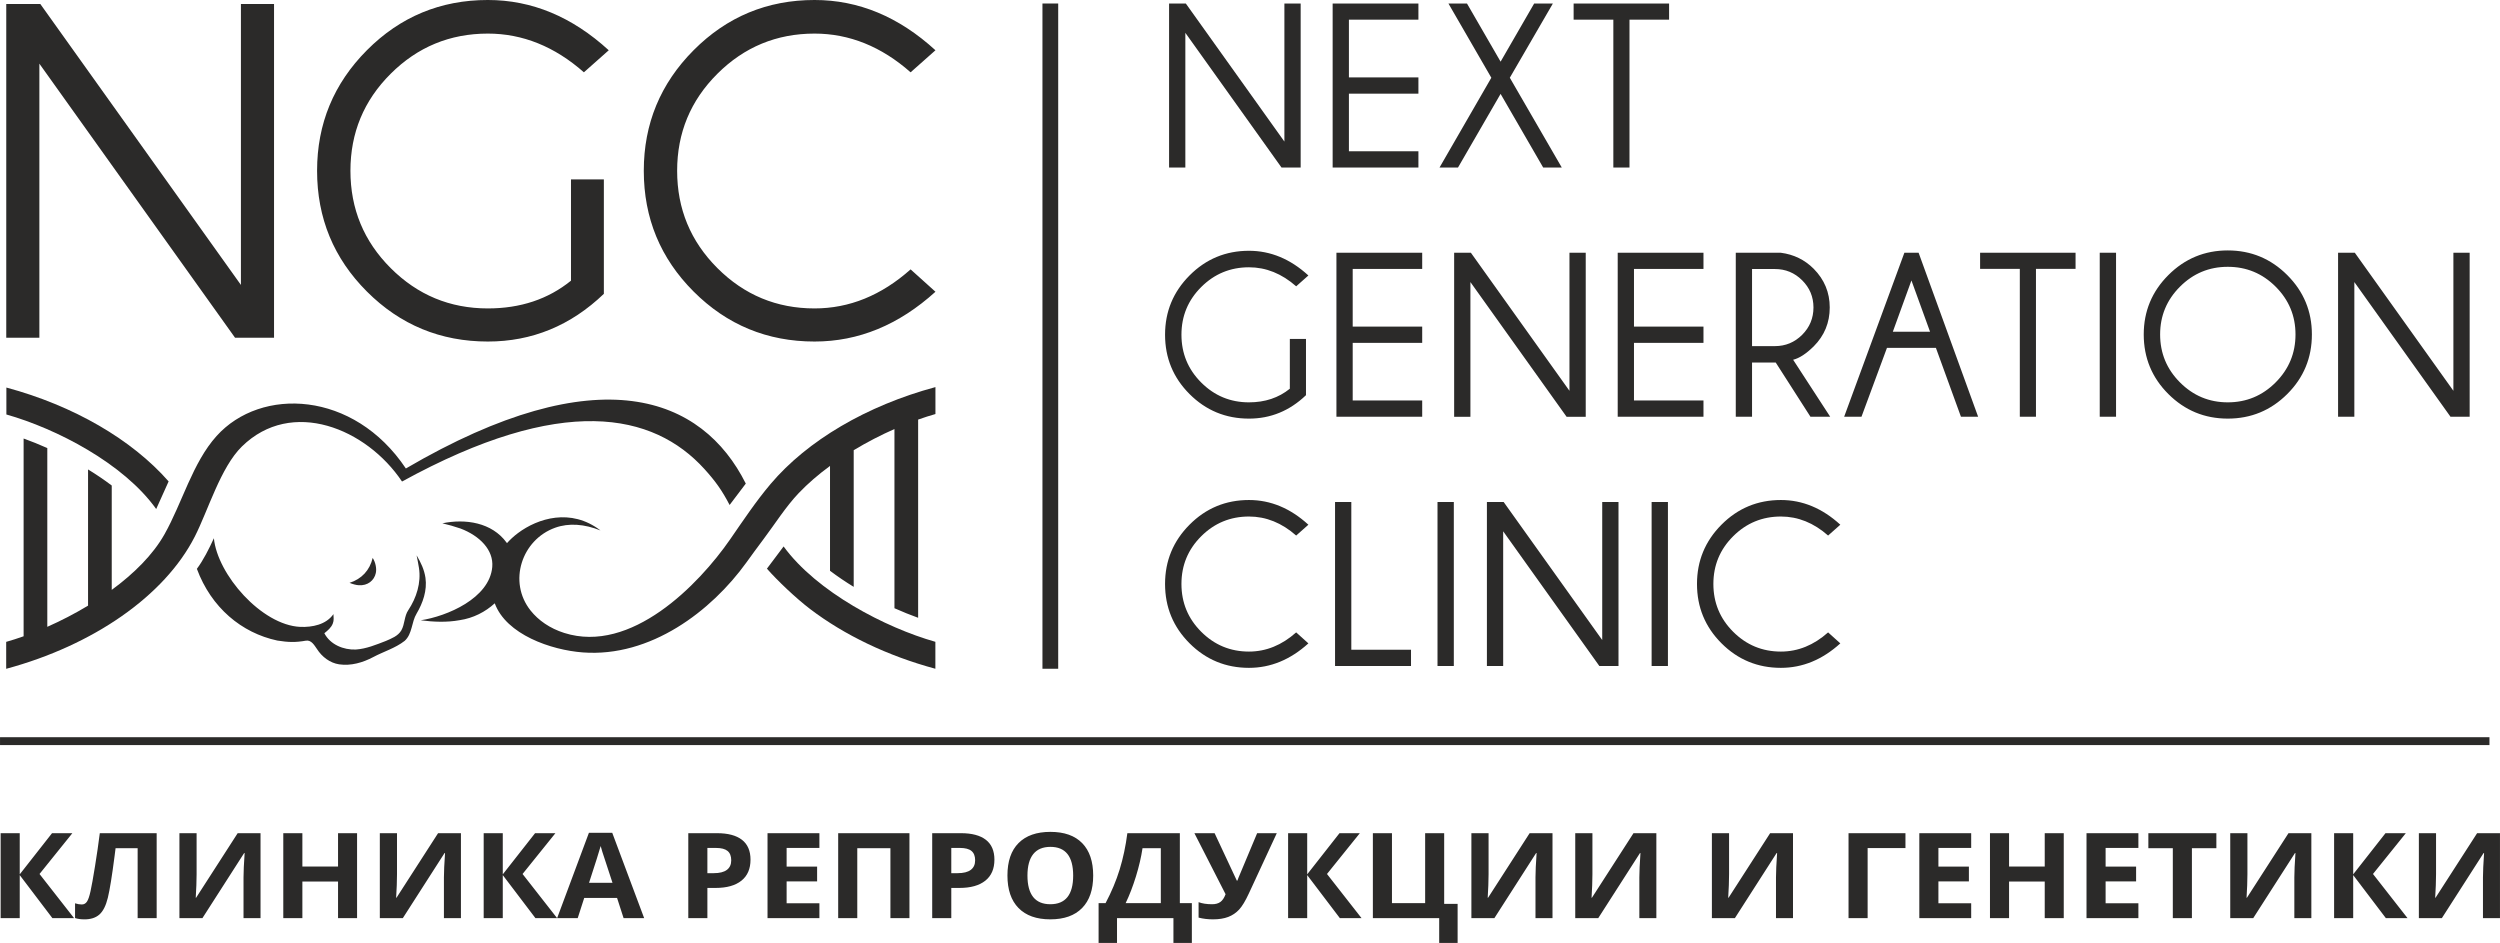 <?xml version="1.0" encoding="UTF-8"?> <svg xmlns="http://www.w3.org/2000/svg" xmlns:xlink="http://www.w3.org/1999/xlink" xml:space="preserve" width="60mm" height="22.63mm" version="1.1" style="shape-rendering:geometricPrecision; text-rendering:geometricPrecision; image-rendering:optimizeQuality; fill-rule:evenodd; clip-rule:evenodd" viewBox="0 0 6000 2263.04"> <defs> <style type="text/css"> .fil0 {fill:#2B2A29} .fil1 {fill:#2B2A29;fill-rule:nonzero} </style> </defs> <g id="Layer_x0020_1">  <g id="_2339020965840"> <polygon class="fil0" points="5974.76,1769.33 5974.76,1788.23 -0,1788.23 -0,1769.33 "></polygon> <path class="fil1" d="M177.77 2203.62l-52.03 0 -78.43 -103.35 0 103.35 -45.83 0 0 -203.95 45.83 0 0 98.79 77.52 -98.79 48.8 0 -78.83 97.93 82.97 106.02zm198.19 0l-45.67 0 0 -167.95 -52.95 0 -2.37 18.7c-6.11,47.52 -11.51,80.94 -16.15,100.12 -4.69,19.24 -11.5,32.71 -20.49,40.56 -8.98,7.81 -21.09,11.62 -36.39,11.43 -8.27,0 -15.54,-1.05 -21.85,-3.09l0 -35.42c5.7,1.85 11.1,2.8 16.1,2.8 5.25,0 9.39,-2.23 12.42,-6.76 3.08,-4.52 5.95,-12.9 8.63,-25.13 2.72,-12.24 6.31,-32.28 10.79,-60.13 4.5,-27.9 8.34,-54.23 11.46,-79.08l136.47 0 0 203.95zm54.61 -203.95l41.23 0 0 98.5 -0.55 26.38 -1.52 29.99 0.91 0 99.73 -154.87 54.86 0 0 203.95 -40.83 0 0 -97.93c0,-13.13 0.91,-32.56 2.67,-58.31l-1.16 0 -100.18 156.24 -55.16 0 0 -203.95zm426.36 203.95l-45.67 0 0 -87.97 -85.6 0 0 87.97 -45.82 0 0 -203.95 45.82 0 0 79.98 85.6 0 0 -79.98 45.67 0 0 203.95zm54.61 -203.95l41.23 0 0 98.5 -0.55 26.38 -1.52 29.99 0.91 0 99.73 -154.87 54.86 0 0 203.95 -40.83 0 0 -97.93c0,-13.13 0.91,-32.56 2.68,-58.31l-1.17 0 -100.18 156.24 -55.16 0 0 -203.95zm425.56 203.95l-52.04 0 -78.43 -103.35 0 103.35 -45.82 0 0 -203.95 45.82 0 0 98.79 77.52 -98.79 48.81 0 -78.84 97.93 82.98 106.02zm159.52 0l-15.69 -48.56 -78.83 0 -15.65 48.56 -49.41 0 76.31 -204.8 56.02 0 76.61 204.8 -49.36 0zm-26.64 -84.83c-14.49,-43.99 -22.66,-68.89 -24.48,-74.65 -1.82,-5.76 -3.13,-10.33 -3.89,-13.66 -3.28,11.9 -12.61,41.32 -27.95,88.31l56.32 0zm227.72 -23.14l15.09 0c14.13,0 24.68,-2.62 31.64,-7.9 7.02,-5.24 10.5,-12.9 10.5,-22.95 0,-10.14 -2.93,-17.61 -8.78,-22.47 -5.86,-4.81 -15.04,-7.24 -27.61,-7.24l-20.84 0 0 60.56zm103.51 -32.37c0,21.94 -7.27,38.75 -21.8,50.36 -14.54,11.62 -35.23,17.43 -62.03,17.43l-19.68 0 0 72.55 -45.83 0 0 -203.95 69.04 0c26.25,0 46.18,5.34 59.86,15.95 13.62,10.67 20.44,26.57 20.44,47.66zm165.34 140.34l-124.51 0 0 -203.95 124.51 0 0 35.42 -78.68 0 0 44.85 73.18 0 0 35.42 -73.18 0 0 52.56 78.68 0 0 35.7zm216.11 0l-45.68 0 0 -167.95 -79.53 0 0 167.95 -45.83 0 0 -203.95 171.04 0 0 203.95zm100.43 -107.97l15.09 0c14.14,0 24.68,-2.62 31.65,-7.9 7.01,-5.24 10.49,-12.9 10.49,-22.95 0,-10.14 -2.92,-17.61 -8.78,-22.47 -5.85,-4.81 -15.04,-7.24 -27.6,-7.24l-20.85 0 0 60.56zm103.51 -32.37c0,21.94 -7.26,38.75 -21.8,50.36 -14.54,11.62 -35.23,17.43 -62.03,17.43l-19.68 0 0 72.55 -45.82 0 0 -203.95 69.04 0c26.24,0 46.17,5.34 59.85,15.95 13.63,10.67 20.44,26.57 20.44,47.66zm237.06 38.13c0,33.8 -8.83,59.75 -26.6,77.89 -17.76,18.14 -43.2,27.18 -76.31,27.18 -33.1,0 -58.54,-9.04 -76.31,-27.18 -17.76,-18.14 -26.59,-44.18 -26.59,-78.13 0,-33.94 8.88,-59.89 26.69,-77.79 17.77,-17.9 43.3,-26.85 76.52,-26.85 33.2,0 58.64,9 76.21,27.04 17.61,18.05 26.39,43.99 26.39,77.84zm-157.77 0c0,22.81 4.6,39.94 13.73,51.51 9.19,11.52 22.91,17.28 41.13,17.28 36.59,0 54.86,-22.94 54.86,-68.79 0,-45.94 -18.17,-68.89 -54.55,-68.89 -18.28,0 -32,5.81 -41.29,17.38 -9.23,11.57 -13.88,28.75 -13.88,51.51zm170.74 66.22l16.71 0c14.28,-26.99 25.58,-53.94 33.86,-80.84 8.28,-26.94 14.43,-55.98 18.47,-87.12l125.97 0 0 167.96 28.82 0 0 95.41 -44.21 0 0 -59.42 -135.41 0 0 59.42 -44.21 0 0 -95.41zm105.43 -131.96c-3.18,21.28 -8.43,43.84 -15.75,67.65 -7.36,23.8 -15.59,45.27 -24.78,64.31l84.44 0 0 -131.96 -43.91 0zm322.25 -36l-66.88 144.3c-8.38,18.14 -16.2,31.14 -23.56,39.09 -7.37,7.9 -16.06,13.76 -26.1,17.61 -10.04,3.86 -22.3,5.81 -36.69,5.81 -12.31,0 -23.82,-1.38 -34.47,-4.19l0 -37.09c8.68,3.34 19.48,5 32.4,5 8.18,0 14.79,-1.8 19.84,-5.38 5.04,-3.57 9.23,-9.8 12.56,-18.66l-74.84 -146.49 48.5 0 53.24 113.74 1.52 0 2.62 -7 44.72 -106.74 47.14 0zm203.44 203.95l-52.04 0 -78.43 -103.35 0 103.35 -45.82 0 0 -203.95 45.82 0 0 98.79 77.52 -98.79 48.81 0 -78.84 97.93 82.98 106.02zm198.29 -34.32l32.25 0 0 93.74 -44.22 0 0 -59.42 -159.17 0 0 -203.95 45.82 0 0 167.96 79.64 0 0 -167.96 45.68 0 0 169.63zm65.31 -169.63l41.23 0 0 98.5 -0.56 26.38 -1.51 29.99 0.91 0 99.72 -154.87 54.87 0 0 203.95 -40.84 0 0 -97.93c0,-13.13 0.91,-32.56 2.68,-58.31l-1.16 0 -100.18 156.24 -55.16 0 0 -203.95zm249.26 0l41.23 0 0 98.5 -0.55 26.38 -1.52 29.99 0.92 0 99.72 -154.87 54.86 0 0 203.95 -40.83 0 0 -97.93c0,-13.13 0.91,-32.56 2.67,-58.31l-1.15 0 -100.18 156.24 -55.17 0 0 -203.95zm327.95 0l41.23 0 0 98.5 -0.55 26.38 -1.52 29.99 0.91 0 99.73 -154.87 54.86 0 0 203.95 -40.83 0 0 -97.93c0,-13.13 0.91,-32.56 2.68,-58.31l-1.17 0 -100.18 156.24 -55.16 0 0 -203.95zm464.57 0l0 35.71 -90.79 0 0 168.24 -45.83 0 0 -203.95 136.62 0zm157.76 203.95l-124.5 0 0 -203.95 124.5 0 0 35.42 -78.67 0 0 44.85 73.17 0 0 35.42 -73.17 0 0 52.56 78.67 0 0 35.7zm222.17 0l-45.67 0 0 -87.97 -85.6 0 0 87.97 -45.82 0 0 -203.95 45.82 0 0 79.98 85.6 0 0 -79.98 45.67 0 0 203.95zm179.12 0l-124.51 0 0 -203.95 124.51 0 0 35.42 -78.68 0 0 44.85 73.18 0 0 35.42 -73.18 0 0 52.56 78.68 0 0 35.7zm128.44 0l-45.82 0 0 -167.95 -58.7 0 0 -36 163.22 0 0 36 -58.7 0 0 167.95zm92.01 -203.95l41.23 0 0 98.5 -0.55 26.38 -1.52 29.99 0.91 0 99.73 -154.87 54.86 0 0 203.95 -40.83 0 0 -97.93c0,-13.13 0.91,-32.56 2.67,-58.31l-1.16 0 -100.18 156.24 -55.16 0 0 -203.95zm425.55 203.95l-52.03 0 -78.43 -103.35 0 103.35 -45.82 0 0 -203.95 45.82 0 0 98.79 77.52 -98.79 48.81 0 -78.84 97.93 82.97 106.02zm27.15 -203.95l41.24 0 0 98.5 -0.56 26.38 -1.51 29.99 0.91 0 99.72 -154.87 54.87 0 0 203.95 -40.84 0 0 -97.93c0,-13.13 0.91,-32.56 2.68,-58.31l-1.16 0 -100.18 156.24 -55.17 0 0 -203.95z"></path> <path class="fil1" d="M2845.96 8.43l236.59 331.33 0 -331.33 39.05 0 0 393.64 -45.96 0 -230.81 -323.29 0 323.29 -39.05 0 0 -393.64 40.18 0zm558.24 0l0 38.77 -166.8 0 0 138.53 166.8 0 0 39.05 -166.8 0 0 138.24 166.8 0 0 39.05 -205.85 0 0 -393.64 205.85 0zm50.66 393.64l124.34 -215.49 -102.97 -178.15 44.53 0 80.66 139.57 80.57 -139.57 44.91 0 -103.35 178.15 124.72 215.49 -44.63 0 -102.22 -176.72 -102.22 176.72 -44.34 0zm455.92 -354.87l0 354.87 -38.76 0 0 -354.87 -95.32 0 0 -38.77 229.12 0 0 38.77 -95.04 0zm-776.42 901.23c-39.14,37.54 -84.81,56.26 -136.82,56.26 -55.79,0 -103.35,-19.67 -142.6,-58.91 -39.24,-39.24 -58.81,-86.71 -58.81,-142.5 0,-55.41 19.57,-102.78 58.81,-142.21 39.25,-39.43 86.81,-59.19 142.6,-59.19 51.91,0 99.38,19.76 142.59,59.28l-29.31 26.01c-34.52,-30.45 -72.34,-45.67 -113.28,-45.67 -44.73,0 -82.93,15.79 -114.61,47.37 -31.67,31.58 -47.46,69.69 -47.46,114.41 0,44.92 15.79,83.12 47.46,114.8 31.68,31.67 69.88,47.56 114.61,47.56 38.39,0 71.11,-10.88 98.06,-32.72l0 -119.43 38.76 0 0 134.94zm278.92 -341.83l0 38.77 -166.8 0 0 138.53 166.8 0 0 39.05 -166.8 0 0 138.25 166.8 0 0 39.05 -205.85 0 0 -393.65 205.85 0zm116.85 0l236.58 331.33 0 -331.33 39.05 0 0 393.65 -45.95 0 -230.82 -323.29 0 323.29 -39.05 0 0 -393.65 40.19 0zm558.23 0l0 38.77 -166.79 0 0 138.53 166.79 0 0 39.05 -166.79 0 0 138.25 166.79 0 0 39.05 -205.85 0 0 -393.65 205.85 0zm116.56 39.06l0 185.04 54.85 0c25.53,0 47.28,-9.07 65.43,-27.13 18.06,-18.06 27.14,-40 27.14,-65.63 0,-25.52 -9.08,-47.27 -27.14,-65.24 -18.15,-18.06 -39.9,-27.04 -65.43,-27.04l-54.85 0zm56.83 224.38l-56.83 0 0 130.21 -39.05 0 0 -393.65 108.08 0c31.2,4.07 57.49,16.93 78.96,38.49 25.62,25.91 38.48,56.83 38.48,92.85 0,36.5 -12.86,67.62 -38.48,93.33 -17.97,17.68 -34.42,28.46 -49.36,32.15l88.97 136.83 -47.37 0 -83.4 -130.21zm370.36 -73.94l-44.64 -123.02 -44.63 123.02 89.27 0zm-27.43 -189.5l142.88 393.65 -41.23 0 -60.13 -165.39 -117.45 0 -61.18 165.39 -41.6 0 144.58 -393.65 34.13 0zm281.67 38.77l0 354.88 -38.77 0 0 -354.88 -95.32 0 0 -38.77 229.12 0 0 38.77 -95.03 0zm192.2 -38.77l0 393.65 -39.15 0 0 -393.65 39.15 0zm268.14 -5.57c55.69,0 103.35,19.76 142.78,59.19 39.43,39.43 59.1,86.9 59.1,142.5 0,55.97 -19.67,103.63 -59.1,142.97 -39.43,39.33 -87.09,59 -142.78,59 -55.6,0 -103.16,-19.67 -142.59,-59 -39.44,-39.34 -59.1,-87 -59.1,-142.97 0,-55.6 19.66,-103.07 59.1,-142.5 39.43,-39.43 86.99,-59.19 142.59,-59.19zm0 39.33c-44.72,0 -82.93,15.89 -114.7,47.66 -31.77,31.77 -47.65,69.97 -47.65,114.7 0,44.91 15.88,83.21 47.65,115.07 31.77,31.87 69.98,47.85 114.7,47.85 44.82,0 83.12,-15.98 114.89,-47.85 31.77,-31.86 47.66,-70.16 47.66,-115.07 0,-44.73 -15.89,-82.93 -47.66,-114.7 -31.77,-31.77 -70.07,-47.66 -114.89,-47.66zm304.92 -33.76l236.58 331.33 0 -331.33 39.05 0 0 393.65 -45.95 0 -230.82 -323.29 0 323.29 -39.05 0 0 -393.65 40.19 0zm-2540.79 911.16l29.31 26.38c-43.21,39.15 -90.68,58.72 -142.59,58.72 -55.79,0 -103.35,-19.66 -142.6,-58.9 -39.24,-39.25 -58.81,-86.72 -58.81,-142.5 0,-55.41 19.57,-102.79 58.81,-142.22 39.25,-39.43 86.81,-59.19 142.6,-59.19 51.91,0 99.38,19.76 142.59,59.29l-29.31 26c-34.52,-30.45 -72.34,-45.67 -113.28,-45.67 -44.73,0 -82.93,15.79 -114.61,47.37 -31.67,31.58 -47.46,69.69 -47.46,114.42 0,44.91 15.79,83.11 47.46,114.79 31.68,31.68 69.88,47.56 114.61,47.56 40.94,0 78.76,-15.32 113.28,-46.05zm93.3 80.66l0 -393.64 39.05 0 0 354.59 143.26 0 0 39.05 -182.31 0zm285.06 -393.64l0 393.64 -39.15 0 0 -393.64 39.15 0zm119.59 0l236.58 331.33 0 -331.33 39.06 0 0 393.64 -45.96 0 -230.82 -323.29 0 323.29 -39.05 0 0 -393.64 40.19 0zm394.28 0l0 393.64 -39.15 0 0 -393.64 39.15 0zm384.44 312.98l29.31 26.38c-43.21,39.15 -90.68,58.72 -142.6,58.72 -55.78,0 -103.35,-19.66 -142.59,-58.9 -39.24,-39.25 -58.81,-86.72 -58.81,-142.5 0,-55.41 19.57,-102.79 58.81,-142.22 39.24,-39.43 86.81,-59.19 142.59,-59.19 51.92,0 99.39,19.76 142.6,59.29l-29.31 26c-34.52,-30.45 -72.34,-45.67 -113.29,-45.67 -44.72,0 -82.92,15.79 -114.6,47.37 -31.68,31.58 -47.47,69.69 -47.47,114.42 0,44.91 15.79,83.11 47.47,114.79 31.68,31.68 69.88,47.56 114.6,47.56 40.95,0 78.77,-15.32 113.29,-46.05z"></path> <path class="fil1" d="M96.74 9.62l481.43 674.23 0 -674.23 79.47 0 0 801.03 -93.52 0 -469.69 -657.87 0 657.87 -79.47 0 0 -801.03 81.78 0zm1352.5 695.59c-79.66,76.39 -172.6,114.49 -278.43,114.49 -113.52,0 -210.31,-40.02 -290.16,-119.88 -79.85,-79.85 -119.68,-176.44 -119.68,-289.97 0,-112.76 39.83,-209.16 119.68,-289.4 79.85,-80.24 176.64,-120.45 290.16,-120.45 105.64,0 202.24,40.21 290.17,120.65l-59.65 52.91c-70.23,-61.96 -147.2,-92.94 -230.52,-92.94 -91.01,0 -168.75,32.14 -233.21,96.41 -64.46,64.26 -96.59,141.81 -96.59,232.82 0,91.4 32.13,169.13 96.59,233.59 64.46,64.47 142.2,96.79 233.21,96.79 78.12,0 144.7,-22.13 199.54,-66.58l0 -243.02 78.89 0 0 274.58zm736.19 -58.69l59.65 53.69c-87.93,79.66 -184.53,119.49 -290.16,119.49 -113.53,0 -210.32,-40.02 -290.17,-119.88 -79.85,-79.85 -119.68,-176.44 -119.68,-289.97 0,-112.76 39.83,-209.16 119.68,-289.4 79.85,-80.24 176.64,-120.45 290.17,-120.45 105.63,0 202.23,40.21 290.16,120.65l-59.65 52.91c-70.23,-61.96 -147.2,-92.94 -230.51,-92.94 -91.02,0 -168.76,32.14 -233.22,96.41 -64.45,64.26 -96.59,141.81 -96.59,232.82 0,91.4 32.14,169.13 96.59,233.59 64.46,64.47 142.2,96.79 233.22,96.79 83.31,0 160.28,-31.17 230.51,-93.71z"></path> <path class="fil0" d="M665.44 1537.36c26.5,4.17 42.9,4.84 69.01,0.22 12.76,-1.9 19.97,11.13 26.28,20.16 12.01,18.8 31.14,33.39 53.08,36.69 28.31,4.21 57,-4.2 81.98,-17.44 24.9,-13.29 52.71,-21.23 75.27,-38.82 18.76,-16.73 16.23,-45.06 28.77,-65.61 15.05,-25.48 25.56,-55.56 21.25,-85.68 -2.78,-19.53 -11.3,-37.37 -21.25,-53.99 1.86,9.99 4.16,19.97 5.61,30.03 5.62,35.71 -6.02,72 -25.5,101.36 -9.93,14.49 -8.19,33.42 -16.72,48.54 -8.05,13.84 -23.59,19.5 -37.22,25.51 -23.4,9.02 -47.07,18.97 -72.21,20.59 -29.15,1.11 -61.11,-11.64 -75.42,-39.14 7.98,-6.45 16.61,-13.36 20.36,-23.49 2.93,-7.1 1.88,-14.96 1.49,-22.36 -17.79,25.49 -50.95,31.7 -79.59,30.65 -93.18,-4.28 -198.95,-125.89 -207.36,-212.76 -11.87,25.92 -25.42,52.75 -40.82,73.42 34.49,93.08 107.24,153.77 192.99,172.12zm1538.07 -530.34l0 475.7c-18.55,-6.7 -37.62,-14.38 -56.85,-22.95l0 -430.07c-32.55,14.39 -65.77,31.48 -97.79,50.8l0 327.99c-19.64,-12.03 -38.73,-24.91 -56.86,-38.59l0 -251.63c-27.55,20.2 -53.1,42.08 -75.18,65.28 -30.91,32.44 -57.4,74.6 -84.62,110.75 -14.91,19.8 -28.25,38.19 -40.79,55.58 -84.25,116.93 -230.13,228.22 -392.79,215.97 -76,-5.72 -183.6,-42.85 -211.27,-117.89 -22.46,20.6 -51.72,35.73 -84.26,40.51 -30.94,5.65 -62.56,4.26 -93.55,0.26 62.96,-9.51 165.27,-52.65 171.84,-127.92 3.55,-40.68 -29.87,-74.72 -76.23,-92.34 -14.3,-4.9 -28.84,-9.07 -43.55,-12.5 55.03,-11.51 118.94,-2.16 154.15,46.28 0.33,0.44 0.63,0.9 0.94,1.35 7.34,-8.29 16.1,-16.43 26.31,-24.09 47.58,-35.63 127.03,-60.95 198.2,-6.34 -38.52,-15.55 -75.95,-18.38 -108.71,-6.65 -80.57,28.82 -113.89,129.93 -59.1,198.81 18.72,23.53 46.18,42.8 80.73,53.77 160.29,50.91 322.55,-115.27 398.12,-224.5 31.14,-45.03 61.99,-91.46 97.42,-133.29 88.03,-103.92 230.28,-187.72 395.39,-232.27l0 64.67c-13.35,3.78 -27.27,8.24 -41.55,13.31zm-1828.7 214.64c-78.45,-109.87 -239.84,-192.96 -359.56,-226.89l0 -64.65c161.43,43.57 300.98,124.58 389.39,225.29l-29.83 66.25zm463.99 177.22c7.77,3.04 15.12,5.22 21.97,5.68 21.49,1.59 37.47,-11.28 41.21,-29.49 2.34,-11.25 -1.07,-26.18 -7.59,-36.02 -7.1,29.85 -26.51,50.58 -55.59,59.83z"></path> <path class="fil0" d="M394.52 1282.67c-27.63,48.92 -73.29,94.11 -126.4,133.08l0 -250.5c-18.12,-13.68 -37.21,-26.56 -56.85,-38.59l0 326.9c-32.01,19.33 -65.24,36.42 -97.79,50.82l0 -429c-19.23,-8.57 -38.31,-16.25 -56.86,-22.95l0 474.66c-14.38,5.11 -28.39,9.61 -41.82,13.41l0 64.66c208.16,-56.19 380,-174.68 452.65,-317.32 32.11,-63.03 61.88,-166.04 113.03,-216.2 119.56,-117.22 299.09,-43.38 384.34,84.05 384.71,-211.19 603.14,-165.19 725.78,-30 25.94,28.59 42.38,51.31 60.42,86.29l38.86 -51.34c-104.3,-208.29 -351.89,-307.75 -815.84,-36.26 -125.17,-187.22 -347.85,-196.25 -454.35,-77.89 -57.69,64.12 -82.58,160.81 -125.17,236.18zm1486.1 28.81c79.72,109.44 244.55,194.97 364.26,228.9l0 64.65c-114.75,-30.96 -218.48,-80.9 -300.61,-143.33 -33.37,-25.37 -78.13,-67.78 -103.68,-96.88l40.03 -53.34z"></path> <polygon class="fil0" points="2501.88,8.42 2539.68,8.42 2539.68,1605.03 2501.88,1605.03 "></polygon> </g> </g> </svg> 